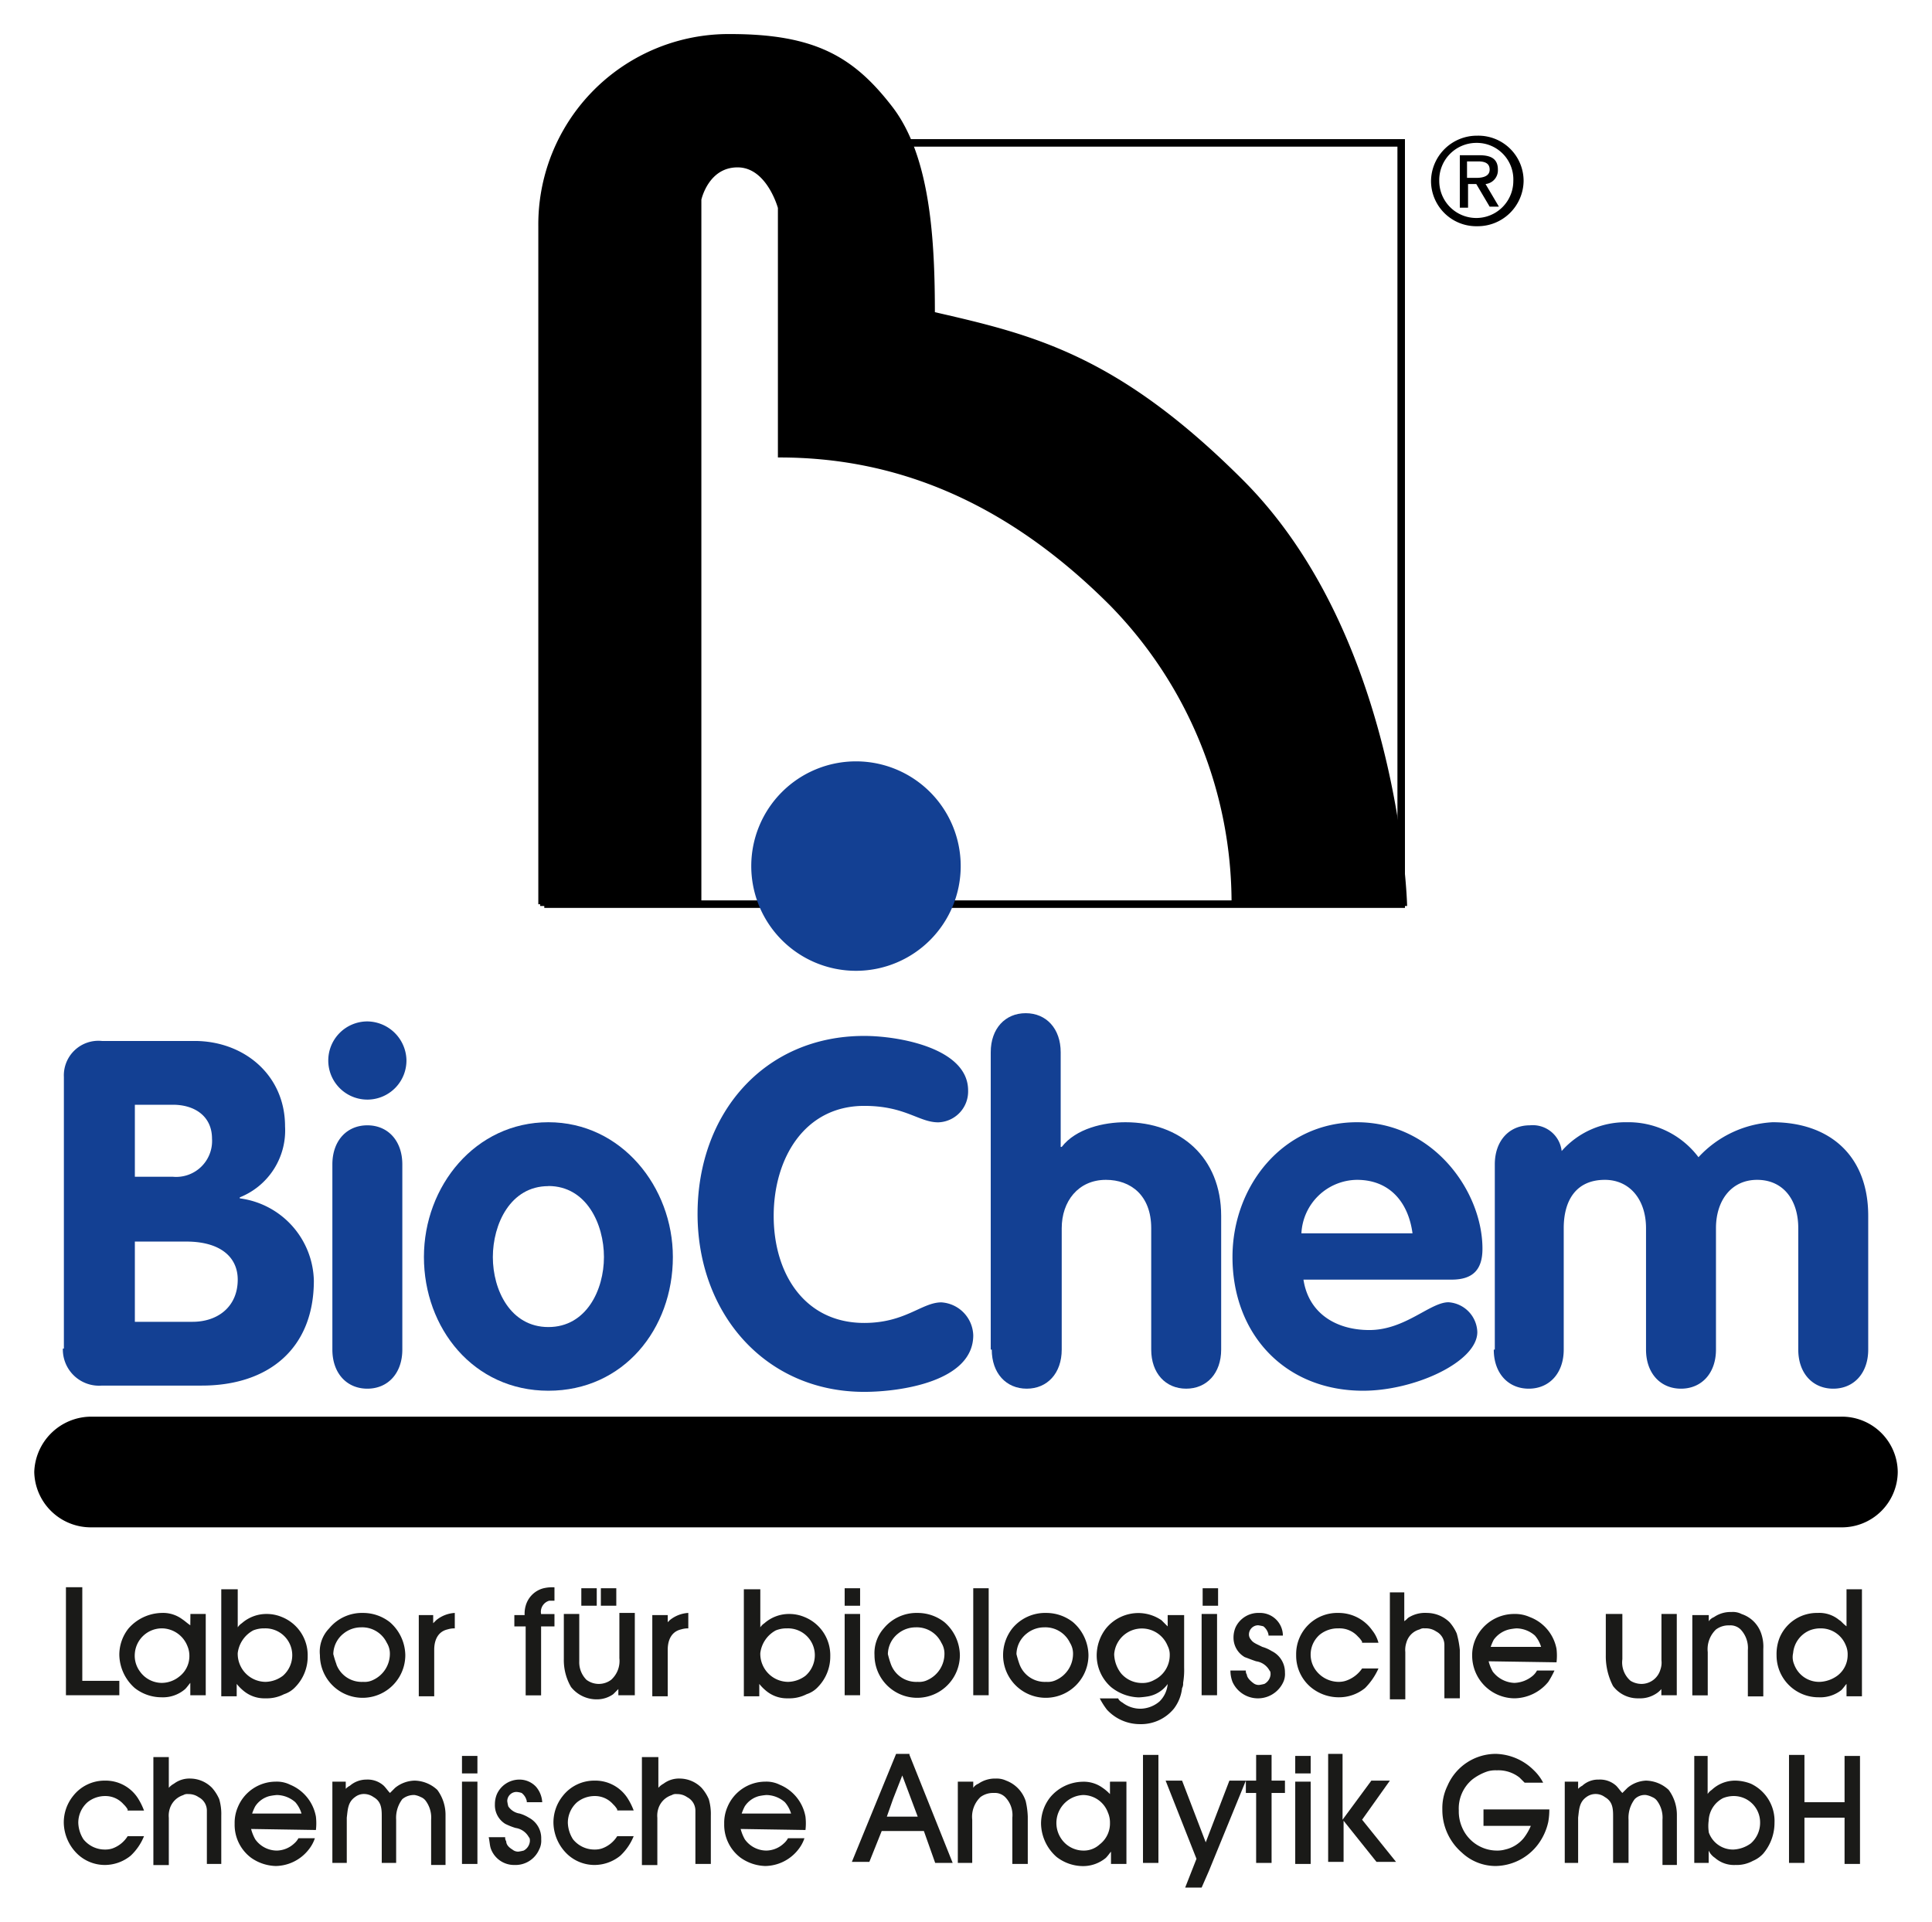 <svg id="Ebene_1" data-name="Ebene 1" xmlns="http://www.w3.org/2000/svg" viewBox="0 0 187.81 186.8"><defs><style>.cls-1{fill:none;stroke-width:0.73px;}.cls-1,.cls-2{stroke:#000;}.cls-1,.cls-2,.cls-3{stroke-miterlimit:3.86;}.cls-2,.cls-3{stroke-width:0.36px;}.cls-3,.cls-5,.cls-6{fill:#134093;}.cls-3{stroke:#134093;}.cls-4,.cls-5{fill-rule:evenodd;}.cls-7{fill:#1a1a18;}</style></defs><polyline class="cls-1" points="78.11 13.89 136.21 13.89 136.21 87.89 52.91 87.89"/><path class="cls-2" d="M52.51,87.89H68V19.39s.7-3.3,3.7-3.3,4.1,4.1,4.1,4.1v24.1c11.1,0,21.9,4.1,32.2,14.4a41.52,41.52,0,0,1,11.9,29.2h16.7s-.7-25.9-15.9-41.1c-12.2-12.2-20.4-14.1-30-16.3,0-7-.4-15.2-4.1-20s-7.4-7-15.6-7A18.33,18.33,0,0,0,52.51,22v65.9Z"/><path class="cls-3" d="M73.21,84.19a10,10,0,1,1,10,10,10,10,0,0,1-10-10Z"/><path class="cls-2" d="M8.81,137.89H179a5.25,5.25,0,0,1,5.3,5.2h0a5.25,5.25,0,0,1-5.3,5.2H8.81a5.32,5.32,0,0,1-5.3-5.2h0a5.38,5.38,0,0,1,5.3-5.2Z"/><path class="cls-4" d="M142.61,17.89h.9l1.3,2.2h.9l-1.3-2.2a1.34,1.34,0,0,0,1.2-1.4c0-1-.6-1.4-1.8-1.4h-1.9v5.1h.8v-2.3Zm0-2.2h1.1c.8,0,1.1.3,1.1.8s-.4.8-1.3.8h-.9v-1.6Zm1,6.3a4.46,4.46,0,0,0,4.5-4.4,4.4,4.4,0,0,0-4.5-4.4,4.46,4.46,0,0,0-4.5,4.4,4.4,4.4,0,0,0,4.5,4.4Zm3.5-4.4a3.6,3.6,0,1,1-7.2,0,3.61,3.61,0,0,1,3.6-3.7,3.55,3.55,0,0,1,3.6,3.7Z"/><path class="cls-5" d="M6.11,131.09a3.52,3.52,0,0,0,3.8,3.6h9.7c6.5,0,10.9-3.6,10.9-10.2a8.26,8.26,0,0,0-7.2-8v-.1a7,7,0,0,0,4.4-6.9c0-5-4-8.3-8.8-8.3h-9a3.36,3.36,0,0,0-3.7,3.5v26.4Zm7-23.7h3.7c2.1,0,3.8,1.1,3.8,3.3a3.49,3.49,0,0,1-3.8,3.7h-3.7v-7Zm0,13.3h5c3.3,0,5,1.5,5,3.7,0,2.6-1.9,4.1-4.4,4.1h-5.6v-7.8Z"/><path class="cls-5" d="M32.31,131.19c0,2.3,1.4,3.8,3.4,3.8s3.4-1.5,3.4-3.8v-18c0-2.3-1.4-3.8-3.4-3.8s-3.4,1.5-3.4,3.8v18Zm3.4-31.9a3.8,3.8,0,1,0,3.8,3.7,3.85,3.85,0,0,0-3.8-3.7Z"/><path class="cls-5" d="M53.31,109.09c-7.1,0-12.1,6.2-12.1,13.1s4.8,13,12.1,13,12.1-6,12.1-13c0-6.8-5-13.1-12.1-13.1Zm0,6.2c3.7,0,5.4,3.7,5.4,6.9S57,129,53.31,129s-5.4-3.6-5.4-6.8,1.7-6.9,5.4-6.9Z"/><path class="cls-6" d="M67.81,118c0,9.7,6.6,17.3,16.2,17.3,3.5,0,10.6-1,10.6-5.5a3.31,3.31,0,0,0-3.1-3.2c-1.9,0-3.5,2-7.5,2-5.8,0-8.8-4.8-8.8-10.4s3-10.7,8.8-10.7c4,0,5.3,1.6,7.2,1.6a3,3,0,0,0,2.9-3.1c0-4.1-6.7-5.3-10.1-5.3-9.7,0-16.2,7.5-16.2,17.3Z"/><path class="cls-6" d="M96.41,131.19c0,2.3,1.4,3.8,3.4,3.8s3.4-1.5,3.4-3.8v-11.8c0-2.6,1.6-4.7,4.3-4.7,2.4,0,4.4,1.5,4.4,4.7v11.8c0,2.3,1.4,3.8,3.4,3.8s3.4-1.5,3.4-3.8v-13c0-5.7-4-9.1-9.3-9.1-2.1,0-4.8.6-6.2,2.4h-.1v-9.2c0-2.3-1.4-3.8-3.4-3.8s-3.4,1.5-3.4,3.8v28.9Z"/><path class="cls-5" d="M141.11,124.39c2.1,0,3-1,3-3,0-5.6-4.8-12.3-12.2-12.3-7.2,0-12.1,6.2-12.1,13.1,0,7.5,5.1,13,12.7,13,5,0,11.1-2.8,11.1-5.7a3,3,0,0,0-2.8-2.9c-1.8,0-4.2,2.7-7.7,2.7-3.2,0-5.9-1.6-6.4-4.9Zm-14.6-4.5a5.47,5.47,0,0,1,5.4-5.2c3.2,0,5,2.2,5.4,5.2Z"/><path class="cls-6" d="M145.21,131.19c0,2.3,1.4,3.8,3.4,3.8s3.4-1.5,3.4-3.8v-11.8c0-2.7,1.2-4.7,4-4.7,2.4,0,4,1.9,4,4.7v11.8c0,2.3,1.4,3.8,3.4,3.8s3.4-1.5,3.4-3.8v-11.8c0-2.7,1.5-4.7,4-4.7s4,1.9,4,4.7v11.8c0,2.3,1.4,3.8,3.4,3.8s3.4-1.5,3.4-3.8v-13c0-5.9-3.8-9.1-9.3-9.1a10.57,10.57,0,0,0-7.2,3.4,8.53,8.53,0,0,0-7-3.4,8.26,8.26,0,0,0-6.3,2.8,2.83,2.83,0,0,0-3.1-2.5c-2,0-3.4,1.5-3.4,3.8v18Z"/><path class="cls-7" d="M8,154.39v9h3.6v1.4H6.41v-10.5H8Z"/><path class="cls-7" d="M18.51,156.89H20v7.9h-1.5v-1.2c-.1.1-.3.4-.5.6a3.29,3.29,0,0,1-2.3.8,4.21,4.21,0,0,1-2.6-.9,4.41,4.41,0,0,1-1.5-3.2,4.11,4.11,0,0,1,.9-2.6,4.41,4.41,0,0,1,3.2-1.5,3.13,3.13,0,0,1,2,.6c.3.2.5.4.8.6Zm-4.9,5.6a2.61,2.61,0,0,0,2.1,1.1,2.72,2.72,0,0,0,1.7-.6,2.5,2.5,0,0,0,1-2,2.4,2.4,0,0,0-.2-1,2.7,2.7,0,0,0-2.4-1.7,2.64,2.64,0,0,0-2.7,2.4A2.57,2.57,0,0,0,13.61,162.49Z"/><path class="cls-7" d="M23.11,154.49v3.7a1.4,1.4,0,0,1,.4-.4,3.62,3.62,0,0,1,2.4-.9,3.81,3.81,0,0,1,1.5.3,4,4,0,0,1,2.5,3.8,4.23,4.23,0,0,1-1.2,3,2.58,2.58,0,0,1-1.1.7,3.66,3.66,0,0,1-1.8.4,3.15,3.15,0,0,1-2.1-.7,4.51,4.51,0,0,1-.7-.7v1.2h-1.5v-10.4Zm.2,7.3a2.72,2.72,0,0,0,2.5,1.7,2.89,2.89,0,0,0,1.7-.6,2.66,2.66,0,0,0,.9-2,2.61,2.61,0,0,0-2.7-2.6,2.8,2.8,0,0,0-1.1.2,2.91,2.91,0,0,0-1.5,2.2A2.68,2.68,0,0,0,23.31,161.79Z"/><path class="cls-7" d="M32,158.29a4.13,4.13,0,0,1,3.3-1.5,4.21,4.21,0,0,1,2.6.9,4.32,4.32,0,0,1,1.5,3.2,4.15,4.15,0,0,1-8.3,0A3.24,3.24,0,0,1,32,158.29Zm.7,3.5a2.62,2.62,0,0,0,2.6,1.7,1.85,1.85,0,0,0,1-.2,2.8,2.8,0,0,0,1.6-2.5,2,2,0,0,0-.3-1.1,2.65,2.65,0,0,0-2.5-1.5,2.72,2.72,0,0,0-1.7.6,2.61,2.61,0,0,0-1,2A9.25,9.25,0,0,0,32.71,161.79Z"/><path class="cls-7" d="M42.11,157.79l.3-.3a3.12,3.12,0,0,1,1.8-.7v1.5a2.25,2.25,0,0,0-.7.1c-1.3.3-1.3,1.7-1.3,2v4.5h-1.5V157h1.4Z"/><path class="cls-7" d="M51,157a2.77,2.77,0,0,1,.1-.9,2.43,2.43,0,0,1,1.7-1.7,3.75,3.75,0,0,1,1.1-.1v1.3h-.5a1.12,1.12,0,0,0-.8,1.3h1.3v1.2h-1.3v6.7h-1.5v-6.7H50V157Z"/><path class="cls-7" d="M56.31,156.89v4.6a2.41,2.41,0,0,0,.7,1.8,2,2,0,0,0,2.4,0,2.46,2.46,0,0,0,.8-2.1v-4.4h1.5v8h-1.6v-.6l-.5.5a2.73,2.73,0,0,1-1.6.5,3.17,3.17,0,0,1-2.5-1.2,5.19,5.19,0,0,1-.7-2.7v-4.4Zm1.7-2.5v1.7h-1.5v-1.7Zm1.9,0v1.7h-1.5v-1.7Z"/><path class="cls-7" d="M64.81,157.79l.3-.3a3.12,3.12,0,0,1,1.8-.7v1.5a2.25,2.25,0,0,0-.7.1c-1.3.3-1.3,1.7-1.3,2v4.5h-1.5V157h1.5v.8Z"/><path class="cls-7" d="M73.91,154.49v3.7a1.4,1.4,0,0,1,.4-.4,3.62,3.62,0,0,1,2.4-.9,3.81,3.81,0,0,1,1.5.3,4,4,0,0,1,2.5,3.8,4.23,4.23,0,0,1-1.2,3,2.58,2.58,0,0,1-1.1.7,3.66,3.66,0,0,1-1.8.4,3.15,3.15,0,0,1-2.1-.7,4.51,4.51,0,0,1-.7-.7v1.2h-1.5v-10.4Zm.2,7.3a2.72,2.72,0,0,0,2.5,1.7,2.89,2.89,0,0,0,1.7-.6,2.66,2.66,0,0,0,.9-2,2.61,2.61,0,0,0-2.7-2.6,2.8,2.8,0,0,0-1.1.2,2.91,2.91,0,0,0-1.5,2.2A2.68,2.68,0,0,0,74.11,161.79Z"/><path class="cls-7" d="M83.61,156.89v7.9h-1.5v-7.9Zm0-2.5v1.7h-1.5v-1.7Z"/><path class="cls-7" d="M85.91,158.29a4.13,4.13,0,0,1,3.3-1.5,4.21,4.21,0,0,1,2.6.9,4.32,4.32,0,0,1,1.5,3.2,4.15,4.15,0,0,1-8.3,0A3.65,3.65,0,0,1,85.91,158.29Zm.7,3.5a2.62,2.62,0,0,0,2.6,1.7,1.85,1.85,0,0,0,1-.2,2.8,2.8,0,0,0,1.6-2.5,2,2,0,0,0-.3-1.1,2.65,2.65,0,0,0-2.5-1.5,2.72,2.72,0,0,0-1.7.6,2.61,2.61,0,0,0-1,2A9.25,9.25,0,0,0,86.61,161.79Z"/><path class="cls-7" d="M96.11,154.39v10.4h-1.5v-10.4Z"/><path class="cls-7" d="M98.41,158.29a4.13,4.13,0,0,1,3.3-1.5,4.21,4.21,0,0,1,2.6.9,4.32,4.32,0,0,1,1.5,3.2,4.15,4.15,0,0,1-8.3,0A4.21,4.21,0,0,1,98.41,158.29Zm.7,3.5a2.62,2.62,0,0,0,2.6,1.7,1.85,1.85,0,0,0,1-.2,2.8,2.8,0,0,0,1.6-2.5,2,2,0,0,0-.3-1.1,2.65,2.65,0,0,0-2.5-1.5,2.72,2.72,0,0,0-1.7.6,2.61,2.61,0,0,0-1,2A9.25,9.25,0,0,0,99.11,161.79Z"/><path class="cls-7" d="M113.61,157h1.5v5.1a7.57,7.57,0,0,1-.1,1.5.9.9,0,0,1-.1.5,4,4,0,0,1-.8,2,4.13,4.13,0,0,1-3.3,1.5,4.36,4.36,0,0,1-3.2-1.4,7.17,7.17,0,0,1-.7-1.1h1.8c0,.1.2.3.4.4a2.84,2.84,0,0,0,1.8.6,2.93,2.93,0,0,0,1.8-.7,2.69,2.69,0,0,0,.8-1.7,3,3,0,0,1-1.9,1.2,7.75,7.75,0,0,1-.9.1,4.49,4.49,0,0,1-2.7-1,4.1,4.1,0,0,1-1.4-3.1,4.3,4.3,0,0,1,.9-2.6,4.07,4.07,0,0,1,3.2-1.5,4,4,0,0,1,2.2.7l.6.6V157Zm-4.6,5.7a2.66,2.66,0,0,0,2,.9,2.27,2.27,0,0,0,1.2-.3,2.67,2.67,0,0,0,1.5-2.4,1.83,1.83,0,0,0-.2-.9,2.7,2.7,0,0,0-5.2.8A3.16,3.16,0,0,0,109,162.69Z"/><path class="cls-7" d="M118.31,156.89v7.9h-1.5v-7.9Zm.1-2.5v1.7h-1.5v-1.7Z"/><path class="cls-7" d="M123.31,158.89a1.37,1.37,0,0,0-.5-.8,4.33,4.33,0,0,0-.5-.1.9.9,0,0,0-.9.9.76.76,0,0,0,.2.5c.2.3.5.4,1.1.7a3.55,3.55,0,0,1,.9.4,2.29,2.29,0,0,1,1.3,2.1,1.85,1.85,0,0,1-.2,1,2.71,2.71,0,0,1-4.9-.1,3.09,3.09,0,0,1-.2-1.1h1.5a.6.6,0,0,0,.1.4c0,.2.2.5.6.8a.85.85,0,0,0,.6.2,4.33,4.33,0,0,0,.5-.1,1.15,1.15,0,0,0,.6-.9c0-.2,0-.3-.1-.4a1.76,1.76,0,0,0-1.3-.9c-.6-.2-.8-.3-1.1-.4a2.17,2.17,0,0,1-1.1-1.9,2.51,2.51,0,0,1,.2-1,2.44,2.44,0,0,1,2.3-1.4,2.22,2.22,0,0,1,2.3,2.2h-1.4Z"/><path class="cls-7" d="M132.41,159.59a2.18,2.18,0,0,0-.4-.5,2.41,2.41,0,0,0-1.9-.8,2.79,2.79,0,0,0-1.8.6,2.56,2.56,0,0,0-.3,3.6,2.79,2.79,0,0,0,2.1,1,2.25,2.25,0,0,0,.7-.1,3.11,3.11,0,0,0,1.6-1.2H134a6.41,6.41,0,0,1-1.3,1.9,4,4,0,0,1-2.6.9,4.25,4.25,0,0,1-2.7-1,4,4,0,0,1-1.4-3.1,4,4,0,0,1,4.1-4.1,4,4,0,0,1,3.3,1.7,3.26,3.26,0,0,1,.6,1.2h-1.6Z"/><path class="cls-7" d="M136.51,154.49v3.1c.3-.2.3-.3.5-.4a3,3,0,0,1,1.7-.4,3.17,3.17,0,0,1,2.2.9,4.13,4.13,0,0,1,.7,1.1,9.11,9.11,0,0,1,.3,1.6v4.7h-1.5v-5.2a1.47,1.47,0,0,0-.8-1.3,1.78,1.78,0,0,0-1.1-.3.75.75,0,0,0-.5.1,1.83,1.83,0,0,0-1.3,1.3,2.22,2.22,0,0,0-.1.9v4.6h-1.5v-10.4h1.4Z"/><path class="cls-7" d="M144.71,161.49a4.18,4.18,0,0,0,.4,1,2.76,2.76,0,0,0,2.1,1.1,2.93,2.93,0,0,0,1.8-.7,1.76,1.76,0,0,0,.4-.5h1.7a9.05,9.05,0,0,1-.6,1.1,4.32,4.32,0,0,1-3.3,1.6,4.15,4.15,0,0,1-4.1-4.1,3.87,3.87,0,0,1,.3-1.6,4.11,4.11,0,0,1,3.8-2.5,3.48,3.48,0,0,1,1.5.3,4.11,4.11,0,0,1,2.6,3.1,5.63,5.63,0,0,1,0,1.3Zm5.1-1.4a3,3,0,0,0-.6-1.1,2.77,2.77,0,0,0-1.8-.7,5.64,5.64,0,0,0-.7.1,2.6,2.6,0,0,0-1.5,1,4.88,4.88,0,0,0-.3.7Z"/><path class="cls-7" d="M157.71,156.89v4.4a2.35,2.35,0,0,0,.8,2.1,2.07,2.07,0,0,0,1.1.3,1.92,1.92,0,0,0,1.8-1.4,2,2,0,0,0,.1-.9v-4.5H163v7.9h-1.5v-.6a2.2,2.2,0,0,1-.6.5,2.83,2.83,0,0,1-1.6.4,3,3,0,0,1-2.5-1.2,6.3,6.3,0,0,1-.7-3v-4Z"/><path class="cls-7" d="M166.11,157v.6a1.08,1.08,0,0,1,.5-.4,2.83,2.83,0,0,1,1.7-.5,1.85,1.85,0,0,1,1,.2,3,3,0,0,1,1.9,1.9,3.89,3.89,0,0,1,.2,1.5v4.6h-1.5v-4.5a2.61,2.61,0,0,0-.7-2,1.42,1.42,0,0,0-1.1-.4,2.05,2.05,0,0,0-1.3.4,2.65,2.65,0,0,0-.8,2.2v4.2h-1.5V157Z"/><path class="cls-7" d="M179.61,154.49H181v10.4h-1.5v-1.2c-.1.1-.3.4-.5.6a3.31,3.31,0,0,1-2.2.7,4.07,4.07,0,0,1-4.1-4.1,4.28,4.28,0,0,1,.3-1.7,3.93,3.93,0,0,1,3.7-2.4,3,3,0,0,1,2.1.7c.2.1.3.3.7.6v-3.6Zm-5.2,7.3a2.58,2.58,0,0,0,2.5,1.7,3.11,3.11,0,0,0,1.7-.6,2.5,2.5,0,0,0,1-2,2.17,2.17,0,0,0-.2-1,2.6,2.6,0,0,0-2.4-1.6,2.8,2.8,0,0,0-1.1.2,2.65,2.65,0,0,0-1.6,2.2A1.78,1.78,0,0,0,174.41,161.79Z"/><path class="cls-7" d="M12.41,175.89a2.18,2.18,0,0,0-.4-.5,2.34,2.34,0,0,0-1.8-.8,2.72,2.72,0,0,0-1.7.6,2.66,2.66,0,0,0-.9,2,3.16,3.16,0,0,0,.5,1.6,2.66,2.66,0,0,0,2.1,1,2.25,2.25,0,0,0,.7-.1,2.89,2.89,0,0,0,1.5-1.2H14a5.33,5.33,0,0,1-1.3,1.9,4,4,0,0,1-2.5.9,3.87,3.87,0,0,1-2.6-1,4.33,4.33,0,0,1-1.4-3.1,4.11,4.11,0,0,1,.9-2.6,3.88,3.88,0,0,1,3.1-1.5,3.73,3.73,0,0,1,3.2,1.7A6.39,6.39,0,0,1,14,176h-1.6Z"/><path class="cls-7" d="M16.41,170.69v3.1a1.76,1.76,0,0,1,.5-.4,2.48,2.48,0,0,1,1.6-.5,3,3,0,0,1,2.1.9,4.13,4.13,0,0,1,.7,1.1,5.14,5.14,0,0,1,.2,1.6v4.7h-1.4V176a1.47,1.47,0,0,0-.8-1.3,1.66,1.66,0,0,0-1-.3.75.75,0,0,0-.5.1,2,2,0,0,0-1.3,1.3,2.22,2.22,0,0,0-.1.9v4.6h-1.5v-10.5h1.5Z"/><path class="cls-7" d="M24.41,177.79a4.18,4.18,0,0,0,.4,1,2.58,2.58,0,0,0,2.1,1.1,2.54,2.54,0,0,0,1.7-.7,1.76,1.76,0,0,0,.4-.5h1.6a3.58,3.58,0,0,1-.6,1.1,4.15,4.15,0,0,1-3.2,1.6,4.35,4.35,0,0,1-2.4-.8,4,4,0,0,1-1.6-3.3,3.87,3.87,0,0,1,.3-1.6,4,4,0,0,1,3.7-2.5,2.91,2.91,0,0,1,1.4.3,4.15,4.15,0,0,1,2.5,3.1,5.63,5.63,0,0,1,0,1.3Zm4.9-1.5a3,3,0,0,0-.6-1.1,2.77,2.77,0,0,0-1.8-.7,5.64,5.64,0,0,0-.7.1,2.36,2.36,0,0,0-1.4,1,4.88,4.88,0,0,0-.3.7Z"/><path class="cls-7" d="M33.61,173.19v.7a1.38,1.38,0,0,1,.4-.3,2.45,2.45,0,0,1,1.6-.6,2.33,2.33,0,0,1,1.7.6c.2.2.4.5.6.7l.5-.5a3.12,3.12,0,0,1,1.9-.7,3.33,3.33,0,0,1,2.2.9,4.07,4.07,0,0,1,.8,2.4v4.9h-1.4v-4.4a2.73,2.73,0,0,0-.5-1.8,1.08,1.08,0,0,0-.5-.4,2.07,2.07,0,0,0-.6-.2,1.75,1.75,0,0,0-1.2.4,3,3,0,0,0-.6,2v4.2h-1.4v-4.6c0-.8-.1-1.4-.8-1.8a1.61,1.61,0,0,0-.9-.3,1.4,1.4,0,0,0-.9.3c-.7.5-.7,1.2-.8,2v4.4h-1.4v-7.9Z"/><path class="cls-7" d="M46.41,173.19v8h-1.5v-8Zm0-2.5v1.7h-1.5v-1.7Z"/><path class="cls-7" d="M51.21,175.09a1.37,1.37,0,0,0-.5-.8,2,2,0,0,0-.5-.1.9.9,0,0,0-.9.9,4.33,4.33,0,0,0,.1.5,1.61,1.61,0,0,0,1.1.7,3.55,3.55,0,0,1,.9.4,2.25,2.25,0,0,1,1.2,2.1,1.85,1.85,0,0,1-.2,1,2.51,2.51,0,0,1-2.4,1.5,2.4,2.4,0,0,1-2.3-1.6c-.1-.3-.1-.6-.2-1.1h1.6a.6.6,0,0,0,.1.4c0,.2.1.5.6.8a.85.85,0,0,0,.6.2,4.33,4.33,0,0,0,.5-.1,1.15,1.15,0,0,0,.6-.9c0-.2,0-.3-.1-.4a1.76,1.76,0,0,0-1.3-.9,6.39,6.39,0,0,1-1-.4,2.13,2.13,0,0,1-1-1.9,2.51,2.51,0,0,1,.2-1,2.4,2.4,0,0,1,2.2-1.4,2.19,2.19,0,0,1,1.6.7,2.53,2.53,0,0,1,.6,1.5h-1.5Z"/><path class="cls-7" d="M60,175.89a2.18,2.18,0,0,0-.4-.5,2.34,2.34,0,0,0-1.8-.8,2.72,2.72,0,0,0-1.7.6,2.66,2.66,0,0,0-.9,2,3.16,3.16,0,0,0,.5,1.6,2.66,2.66,0,0,0,2.1,1,2.25,2.25,0,0,0,.7-.1,2.89,2.89,0,0,0,1.5-1.2h1.6a5.33,5.33,0,0,1-1.3,1.9,4,4,0,0,1-2.5.9,3.87,3.87,0,0,1-2.6-1,4.33,4.33,0,0,1-1.4-3.1,4.11,4.11,0,0,1,.9-2.6,3.88,3.88,0,0,1,3.1-1.5,3.73,3.73,0,0,1,3.2,1.7,6.39,6.39,0,0,1,.6,1.2H60Z"/><path class="cls-7" d="M64,170.69v3.1a1.76,1.76,0,0,1,.5-.4,2.48,2.48,0,0,1,1.6-.5,3,3,0,0,1,2.1.9,4.13,4.13,0,0,1,.7,1.1,5.14,5.14,0,0,1,.2,1.6v4.7h-1.5V176a1.47,1.47,0,0,0-.8-1.3,1.66,1.66,0,0,0-1-.3.75.75,0,0,0-.5.1,2,2,0,0,0-1.3,1.3,2.22,2.22,0,0,0-.1.9v4.6h-1.5v-10.5H64Z"/><path class="cls-7" d="M72,177.79a4.18,4.18,0,0,0,.4,1,2.58,2.58,0,0,0,2.1,1.1,2.54,2.54,0,0,0,1.7-.7,1.76,1.76,0,0,0,.4-.5h1.6a3.58,3.58,0,0,1-.6,1.1,4.15,4.15,0,0,1-3.2,1.6,4.35,4.35,0,0,1-2.4-.8,4,4,0,0,1-1.6-3.3,3.87,3.87,0,0,1,.3-1.6,4,4,0,0,1,3.7-2.5,2.91,2.91,0,0,1,1.4.3,4.15,4.15,0,0,1,2.5,3.1,5.63,5.63,0,0,1,0,1.3Zm4.9-1.5a3,3,0,0,0-.6-1.1,2.77,2.77,0,0,0-1.8-.7,5.64,5.64,0,0,0-.7.1,2.36,2.36,0,0,0-1.4,1,4.88,4.88,0,0,0-.3.7Z"/><path class="cls-7" d="M88.41,170.59l4.2,10.5h-1.7l-1.1-3.1h-4.1l-1.2,3h-1.7l4.3-10.5h1.3Zm-2.2,6h3l-1.5-4-.9,2.3Z"/><path class="cls-7" d="M94.61,173.19v.6a1.08,1.08,0,0,1,.5-.4,2.83,2.83,0,0,1,1.7-.5,2.15,2.15,0,0,1,1,.2,3.15,3.15,0,0,1,1.9,2,7.72,7.72,0,0,1,.2,1.5v4.6h-1.5v-4.5a2.49,2.49,0,0,0-.7-2,1.42,1.42,0,0,0-1.1-.4,2.05,2.05,0,0,0-1.3.4,2.65,2.65,0,0,0-.8,2.2v4.2h-1.4v-7.9Z"/><path class="cls-7" d="M108,173.19h1.5v8H108V180c-.1.1-.3.4-.5.6a3.47,3.47,0,0,1-2.2.8,4.21,4.21,0,0,1-2.6-.9,4.41,4.41,0,0,1-1.5-3.2,4.11,4.11,0,0,1,.9-2.6,4.2,4.2,0,0,1,3.1-1.5,3.13,3.13,0,0,1,2,.6,4.35,4.35,0,0,1,.7.6v-1.2Zm-4.8,5.6a2.61,2.61,0,0,0,2.1,1.1,2.27,2.27,0,0,0,1.6-.6,2.56,2.56,0,0,0,1-2.1,2.4,2.4,0,0,0-.2-1,2.59,2.59,0,0,0-2.4-1.7,2.72,2.72,0,0,0-2.1,4.3Z"/><path class="cls-7" d="M112.61,170.59v10.5h-1.5v-10.5Z"/><path class="cls-7" d="M117.21,179.09l2.3-6h1.6l-3.6,8.8-.7,1.6h-1.6l1.1-2.8-3-7.6h1.6Z"/><path class="cls-7" d="M122.11,173.19v-2.6h1.5v2.5h1.3v1.2h-1.3v6.8h-1.5v-6.8h-1v-1.2h1Z"/><path class="cls-7" d="M127.41,173.19v8h-1.5v-8Zm0-2.5v1.7h-1.5v-1.7Z"/><path class="cls-7" d="M130.51,170.59v6.3l2.8-3.8h1.8l-2.7,3.8,3.3,4.1h-1.9l-3.2-4v4h-1.5v-10.5h1.4Z"/><path class="cls-7" d="M148.21,173.29l-.5-.5a3.31,3.31,0,0,0-2.2-.7,2.77,2.77,0,0,0-.9.1,5,5,0,0,0-1.5.8,3.67,3.67,0,0,0-1.3,3,3.87,3.87,0,0,0,.3,1.6,3.69,3.69,0,0,0,3.4,2.3,2.81,2.81,0,0,0,.8-.1,3.26,3.26,0,0,0,1.8-1.1,5.35,5.35,0,0,0,.7-1.2h-4.6v-1.6h6.4a6.82,6.82,0,0,1-.1,1.2,5.65,5.65,0,0,1-1,2.2,5.26,5.26,0,0,1-4.1,2.1,4.8,4.8,0,0,1-3.3-1.3,5.48,5.48,0,0,1-1.9-4.2,4.94,4.94,0,0,1,.5-2.3,5.12,5.12,0,0,1,4.7-3.1,5.42,5.42,0,0,1,3.7,1.6,4.55,4.55,0,0,1,.9,1.2Z"/><path class="cls-7" d="M153.41,173.19v.7a1.38,1.38,0,0,1,.4-.3,2.27,2.27,0,0,1,1.6-.6,2.33,2.33,0,0,1,1.7.6c.2.2.4.5.6.7l.5-.5a3,3,0,0,1,1.8-.7,3.33,3.33,0,0,1,2.2.9,4.07,4.07,0,0,1,.8,2.4v4.9h-1.4v-4.4a2.73,2.73,0,0,0-.5-1.8,1.08,1.08,0,0,0-.5-.4,2.07,2.07,0,0,0-.6-.2,1.37,1.37,0,0,0-1.1.4,3,3,0,0,0-.6,2v4.2h-1.5v-4.6c0-.8-.1-1.4-.8-1.8a1.5,1.5,0,0,0-1.8,0c-.7.5-.7,1.2-.8,2v4.4h-1.3v-7.9Z"/><path class="cls-7" d="M166,170.69v3.7a1.4,1.4,0,0,1,.4-.4,3.31,3.31,0,0,1,2.3-.9,4.31,4.31,0,0,1,1.5.3,4,4,0,0,1,2.3,3.8,4.62,4.62,0,0,1-1.1,3,2.85,2.85,0,0,1-1,.7,3.29,3.29,0,0,1-1.7.4,2.81,2.81,0,0,1-2-.7,1.69,1.69,0,0,1-.6-.7v1.2h-1.4v-10.4Zm.1,7.4a2.49,2.49,0,0,0,2.4,1.7,3.11,3.11,0,0,0,1.7-.6,2.66,2.66,0,0,0,.9-2,2.56,2.56,0,0,0-2.5-2.6,2.8,2.8,0,0,0-1.1.2,2.58,2.58,0,0,0-1.4,2.2A3.88,3.88,0,0,0,166.11,178.09Z"/><path class="cls-7" d="M175.41,170.59v4.6h3.9v-4.5h1.5v10.5h-1.5v-4.5h-3.9v4.4h-1.5v-10.5Z"/></svg>